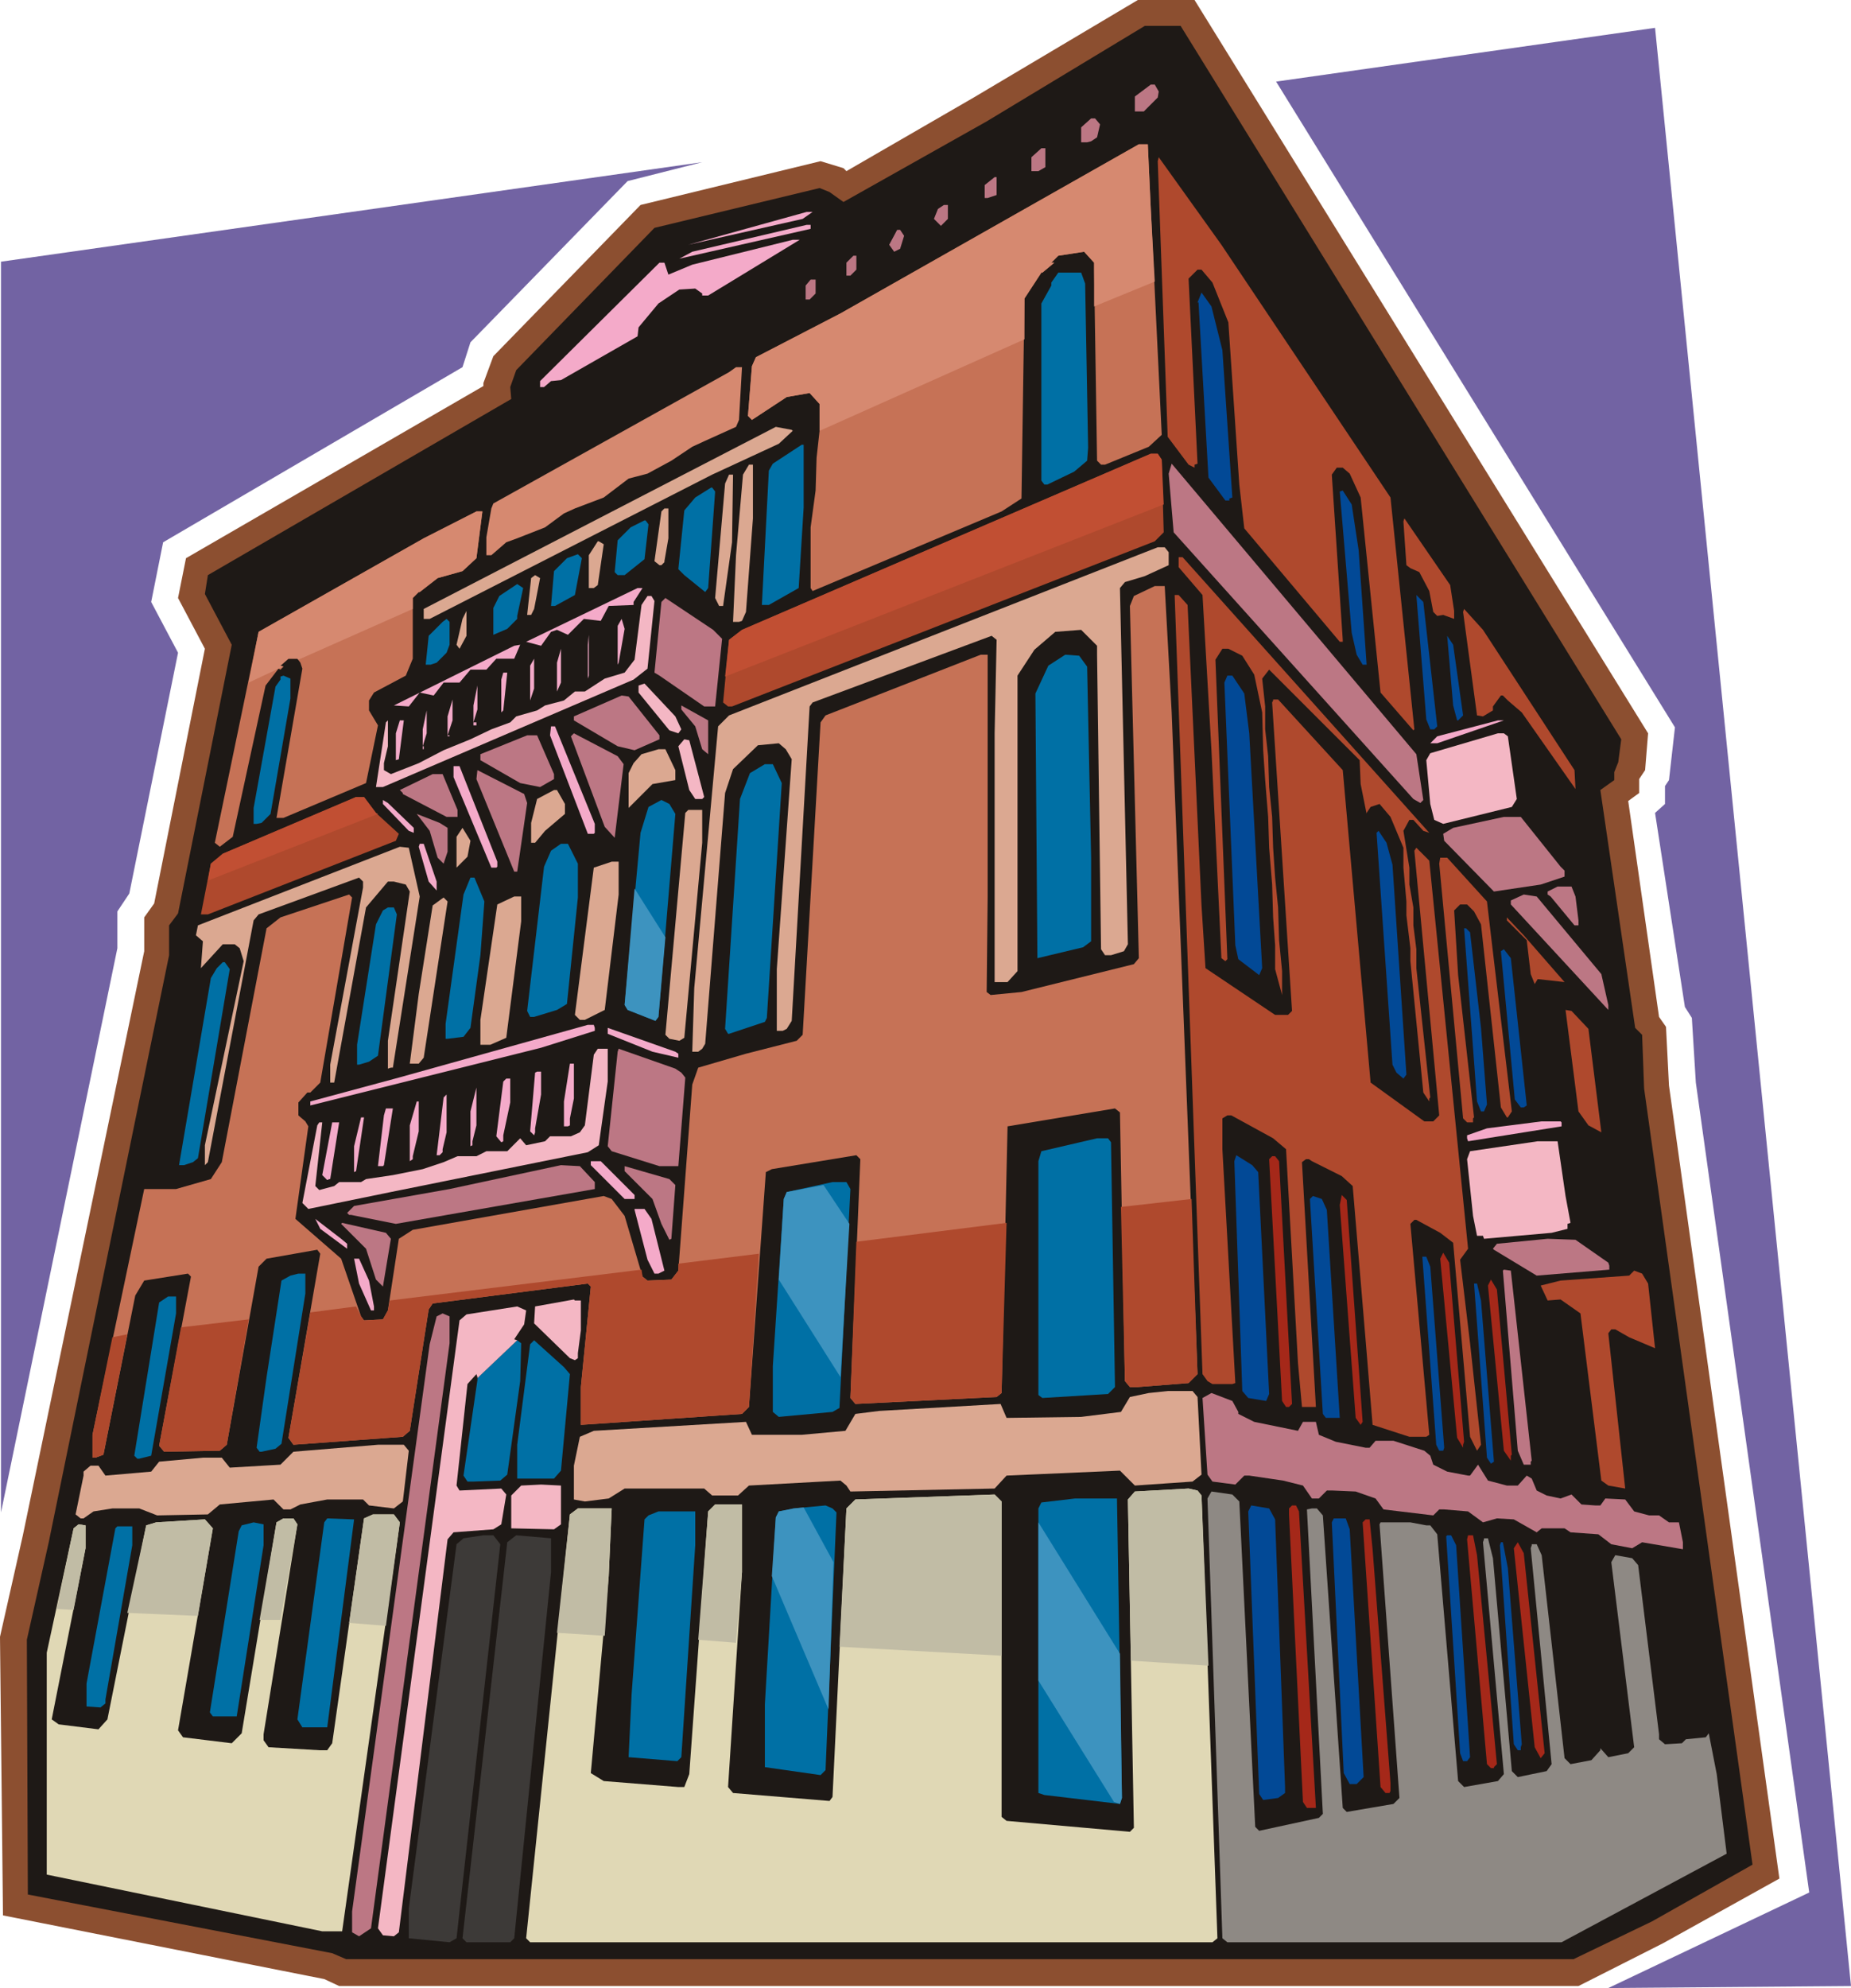 <svg xmlns="http://www.w3.org/2000/svg" fill-rule="evenodd" height="1.998in" preserveAspectRatio="none" stroke-linecap="round" viewBox="0 0 1861 1998" width="1.861in"><style>.pen1{stroke:none}.brush5{fill:#bc7784}.brush6{fill:#c67256}.brush7{fill:#af492d}.brush8{fill:#f4aac9}.brush9{fill:#024996}.brush10{fill:#d68970}.brush11{fill:#dba891}.brush12{fill:#f4b7c4}.brush13{fill:#a52819}.brush14{fill:#0070a5}.brush15{fill:#e0d8b5}</style><path class="pen1" d="M1 263v1257l117-567v-37l12-18 49-242-27-51 12-60 301-176 8-25 158-162 75-19L1 263zm1616 1735 244-2L1664 28l-381 54 401 649-6 53-4 6v18l-10 9 30 195 7 11 4 65 114 814-202 96z" style="fill:#7263a3"/><path class="pen1" style="fill:#8c4f30" d="m1668 1022 7 10 3 59 111 797-117 65-85 43H341l-15-7-323-64-3-280 23-102 122-587v-34l10-14 51-256-27-51 8-40 299-173v-3l10-27 148-152 181-44 23 7 3 3 128-74 165-98h57l456 737-3 37-6 9v14l-11 8 31 217z"/><path class="pen1" style="fill:#1e1916" d="m1644 1033 7 7 2 54 109 780-101 57-79 38H348l-14-6-306-59-1-256 22-98 121-590v-30l9-12 54-270-27-51 3-19 305-177-1-12 6-17 139-143 166-40 10 4 14 10 144-81 159-96h36l443 717-3 23-4 10v8l-14 10 35 239z"/><path class="pen1 brush5" d="m1165 92-1 6-14 14h-9V97l16-12h4l4 7zm-59 33-3 13-6 4-4 1h-6v-15l10-9h4l5 6zm51 85z"/><path class="pen1 brush6" d="m1157 210 11 227-13 12-44 18h-4l-4-4-3-192v-7l-10-11-26 4-7 7h3l-12 10h-1l-17 26-3 201-20 13-190 80-2-3v-61l5-37 1-33 3-27v-27l-10-11-23 4-35 23-4-4 4-50 4-9 85-44 300-170h9l3 65z"/><path class="pen1 brush5" d="m1051 168-7 4h-7v-14l10-9h4v19z"/><path class="pen1 brush7" d="m1398 500 24 233-1 1-33-38-20-196-11-24-7-6h-6l-5 7 11 166v2h-3l-96-114-5-44-11-163-16-40-11-13h-4l-9 9 9 186-3 1v3l-6-3-21-28-10-277 1-4 63 88 170 254z"/><path class="pen1 brush5" d="m1002 196-9 3h-3v-13l10-8h2v18zm-49 24-7 7-7-7 4-10 6-4h4v14z"/><path class="pen1 brush8" d="m807 220-115 26 119-33h6l-10 7zm8 10-132 30 13-7 115-27h4v4z"/><path class="pen1 brush5" d="m909 237-4 13-6 3-5-7 8-15h3l4 6z"/><path class="pen1 brush8" d="M712 297h-6v-2l-7-5-16 1-21 14-20 24-1 9-77 44-10 1-7 6h-4v-6l120-119h5l4 12 24-10 101-25h7l-92 56z"/><path class="pen1 brush5" d="m861 271-6 6h-4v-13l7-7h3v14zm-41 24-6 6h-4v-14l5-6h5v14z"/><path class="pen1 brush9" d="m1229 352 10 148-3 1v2h-4l-17-23-10-176h-1l4-10 10 14 11 44z"/><path class="pen1 brush10" d="m743 422-3 7-31 14-13 6-21 14-24 13-19 5-25 19-29 11-11 5-19 14-28 11-11 4-15 13h-5v-18l5-29 2-5 237-132 7-5h6l-3 53z"/><path class="pen1 brush11" d="m797 433-14 13-67 31-284 145h-6v-10l354-183 16 3 1 1z"/><path class="pen1 brush7" d="m1168 462 2 73-9 9-425 166h-4l-5-4 6-63 13-10 411-177h7l4 6z"/><path class="pen1 brush5" d="m1431 804-3 3-7-4-241-268-5-59 3-10 246 292 7 46z"/><path class="pen1 brush11" d="m757 521-7 94-4 9-3 1h-6l3-67 7-81 6-10h4v54zm-21 24-9 64h-4l-4-8 10-115 4-9h4l-1 68z"/><path class="pen1 brush9" d="m1366 553 8 115h-4l-6-10-5-22-12-142 3-1 9 14 7 46z"/><path class="pen1 brush11" d="m672 541-4 23v1l-3 3h-2l-5-4 7-50 3-3h4v30z"/><path class="pen1 brush8" d="M479 561z"/><path class="pen1 brush6" d="m479 561-14 13-25 7-18 14h-1l-6 6v61l-7 17-32 17-5 8v10l9 15-12 58-83 35h-7l26-150-2-6-3-4h-9l-8 7 3 1-3 3-2-1-13 17-33 152-13 10-5-4 44-212 166-94 53-27h6l-6 47z"/><path class="pen1 brush7" d="M1462 614v8l-11-4-6 1-4-4-4-21-10-19-9-4-4-3-3-44 1-3 46 67 4 26z"/><path class="pen1 brush11" d="m607 547-6 41-4 3h-5v-33l9-14h1l5 3zm568 8v13l-24 11-20 6-5 6 8 358-4 7-13 4h-6l-4-6-4-296v-9l-16-16-26 2-21 18-17 26v297l-10 11h-13V737l2-94-5-4-180 67-3 4-18 316-5 8-4 2h-6v-62l15-211-6-10-7-6-21 2-25 24-8 24-20 252-3 5-4 3h-6l2-64 24-263 11-11 431-169h7l4 5z"/><path class="pen1 brush7" d="m1437 837-6-2-10-11h-4l-6 11 6 37v17l4 23v18l3 24v19l14 130-1 1v3l-6-9-13-132v-13l-4-33v-14l-3-34v-20l-13-31-11-13-9 3-4 6v1l-6-30-1-24-91-91-7 9 3 28v23l3 27 1 31 3 30 1 31 2 30 3 30 1 33 3 31v24l-7-26v-24l-2-28-1-33-3-37-1-31-3-37-2-30-1-38-8-38-12-19-14-7h-6l-7 11 12 301-2 2-4-3-10-209-9-156-24-28v-10h4l248 277z"/><path class="pen1 brush11" d="m537 612-3 6h-4l4-37 4-3 5 3-6 31z"/><path class="pen1 brush6" d="m1178 716 26 665-9 9-51 4h-8l-5-6-5-270-5-4-108 18-6 268-5 4-142 7-5-6 10-240-4-4-85 14-6 3-17 236-7 7-162 11v-38l10-101-3-3-156 20-4 6-19 122-7 6-110 8-5-7 32-185-3-4-51 9-8 8-32 179-7 6-56 1-5-6 32-170-3-3-44 7-9 15-32 160-8 3h-3v-23l52-247h32l35-10 11-17 45-235 14-11 69-23 3 3-32 186-10 10h-3l-9 10v13l7 6 3 5-13 93 46 40 20 58 3 4 19-1 5-9 11-72 14-9 192-34 8 3 13 17 18 61 5 4 24-1 7-9 14-187 6-17 48-14 51-13 6-6 18-314 5-7 156-61h7v243l-1 96 4 3 31-3 113-28 5-6-9-354 4-10 21-10h10l7 127z"/><path class="pen1 brush8" d="M637 605v3l-25 1-8 15-17-2-16 16-11-5-6 2-10 14-15-4 112-54h5l-9 14z"/><path class="pen1 brush7" d="m1194 608 14 302 4 63 70 47h13l4-4-20-310 1-2v-1h5l65 71 28 314 54 39h9l6-6-25-266 2-3 13 13 39 390-8 11 10 84 11 102-4 6-7-14-17-195-13-10-24-13h-2l-4 4 19 212-3 2h-17l-37-12-7-85-13-155-11-10-30-15-3-2h-3l-4 3 14 246h-14l-4-44-12-215-13-11-42-23h-4l-5 3v31l13 235-3 1h-20l-5-3-5-7-28-783h4l9 10z"/><path class="pen1 brush9" d="m1445 730-3 3h-4l-4-10-10-125 7 7 14 125z"/><path class="pen1 brush12" d="m658 604-7 68-14 11-252 108h-7l10-65 2-2v26l-4 17v7l7 4 28-11 25-13 27-11 21-10 19-7 6-6 21-6 8-5 19-5 11-9h10l20-13 20-6 10-13 7-55 6-9h4l3 5z"/><path class="pen1 brush5" d="m726 642-7 68h-11l-45-31-5-3 7-71 4-4 48 32 9 9z"/><path class="pen1 brush7" d="m1583 774 1 19-54-77-14-12-5-5h-2l-8 11v4l-10 6-6-1-14-104 1-3 19 21 92 141z"/><path class="pen1 brush11" d="m462 652-3-4 6-26 4-8v25l-7 13z"/><path class="pen1 brush8" d="m622 666-1 2v-39l4-7 3 10-6 34zm-31 16v-34l1-10v41l-1 3z"/><path class="pen1 brush9" d="m1471 719-5 5h-1l-4-15-6-70 6 9 10 71z"/><path class="pen1 brush8" d="m499 662-10 11h-16l-11 13h-16l-10 13-14-3-11 14-15-1 121-60 6-1-6 14h-18zm61 33v-29l4-14v34l-4 9zm-27 9v-35l4-7v30l-4 12z"/><path class="pen1 brush9" d="m1251 697 5 40 13 236-3 7-21-16-3-14-11-264 3-7h5l12 18z"/><path class="pen1 brush8" d="m506 714-2 2v-33l2-7h4l-4 38z"/><path class="pen1 brush12" d="m685 733-3 4-9-3-31-38v-7l6-2 31 33 6 13z"/><path class="pen1 brush8" d="M476 726h3v3h-3v-20l4-20v24l-4 13z"/><path class="pen1 brush5" d="M663 739v4l-25 11-17-4-44-26v-4l48-21 7 1 31 39z"/><path class="pen1 brush8" d="M450 739h2v1h-2v-20l5-17v21l-5 15z"/><path class="pen1 brush5" d="m712 758-6-5-7-23-14-17v-4l27 15v34z"/><path class="pen1 brush8" d="M425 750h1v3h-1v-20l4-19v23l-4 13zm-24 13-3 1v-27l4-13h4l-5 39zm1044-16h-7l7-7 61-16h6l-67 23zm-847 81v9l-1 1h-6l-38-99 1-9h4l40 98z"/><path class="pen1 brush5" d="m627 768-9 74-10-11-34-91 3-3 44 23 6 8z"/><path class="pen1 brush12" d="m1516 740 9 63-5 8-69 17-9-4-4-16-4-44 4-7 68-20h6l4 3z"/><path class="pen1 brush5" d="M557 778v5l-14 8-20-4-40-23v-6l47-19h10l17 39z"/><path class="pen1 brush12" d="m708 801-2 2h-7l-6-9-11-44 6-7 5 1 15 57z"/><path class="pen1 brush11" d="M679 774v10l-23 4-24 24v-35l5-10 8-9 17-5h7l10 21z"/><path class="pen1 brush8" d="M500 866v5l-1 1h-5l-38-91v-11h6l38 96z"/><path class="pen1 brush5" d="m530 807-10 69h-3l-38-93 1-9 47 24 3 9zm-70 7v7h-11l-44-23v-1l-3-3 33-16h10l15 36z"/><path class="pen1 brush11" d="M568 808v10l-20 17-10 12h-4v-20l6-24 17-9h3l8 14z"/><path class="pen1 brush7" d="m378 817 23 21-3 7-189 74h-7l10-51 12-10 134-57h8l12 16z"/><path class="pen1 brush8" d="M416 832v5l-5-2-26-27v-4l5 3 26 25z"/><path class="pen1 brush11" d="m706 847-18 196-5 3-10-2-4-4 20-223 3-3h14v33z"/><path class="pen1 brush5" d="M450 832v24l-4 12-6-6-8-27-13-17 23 9 8 5zm1119 39 4 4v6l-24 8-47 7-50-51-1-7 10-6 51-11h17l40 50z"/><path class="pen1 brush9" d="m1400 869 14 211-3 4-7-6-4-8-16-233 2-2 8 12 6 22z"/><path class="pen1 brush11" d="m470 861-11 11v-31l6-9 8 13-3 16z"/><path class="pen1 brush8" d="M439 886v9l-8-9-10-35 1-3h4l13 38z"/><path class="pen1 brush11" d="m422 901-27 172h-2l-3 1v-28l22-150-4-7-12-3h-6l-22 26-32 176h-4v-18l33-178v-6l-4-4-101 37-5 6-46 243-3 3v-20l39-185-4-13-5-4h-12l-22 24 2-27-7-6 2-10 203-79 9 1 11 49z"/><path class="pen1 brush7" d="m1495 906 4 34 21 177-4 6h-1l-6-10-20-184-7-13-7-7h-7l-6 6 4 65 16 143-1 1v4h-6l-4-4-24-256 1-6h7l40 44z"/><path class="pen1 brush11" d="m622 899-14 116-20 10h-5l-5-5 19-148 18-6h7v33z"/><path class="pen1 brush5" d="m1584 901 3 24v5h-4l-24-29-3-2v-3l10-5h14l4 10zm26 78 7 31v5l-98-106v-4l13-6 13 2 65 78z"/><path class="pen1 brush11" d="m524 926-15 117-16 7h-10v-25l17-116 17-8h7v25zm-98 137-5 6h-9l9-70 14-89 11-8 4 4-24 157z"/><path class="pen1 brush9" d="m1489 1033 6 77-3 7h-3l-4-10-13-174h2l4 4 11 96z"/><path class="pen1 brush7" d="m1573 987-27-3-3 5-4-10-4-34-20-20v-3l17 18 41 47z"/><path class="pen1 brush9" d="m1535 1111-3 2h-3l-6-8-14-149 3-2 7 9 16 148z"/><path class="pen1 brush7" d="m1597 1034 13 104-13-7-10-14-13-102 6 1 17 18z"/><path class="pen1 brush8" d="M598 1033v3l-54 17-232 58v-4l89-24 190-53h6l1 3zm84 26v4l-26-6-45-18v-6l68 24 3 2z"/><path class="pen1 brush12" d="m611 1087-9 64-11 7-198 40-83 17-6-6 15-78 2-3h3l-7 64 4 4 15-4 5-4h22l5-3 27-4 30-6 21-7 14-6h19l10-5h21l13-13 6 7 19-4 5-5h21l9-4 5-7 9-71 4-6h10v33z"/><path class="pen1 brush5" d="m685 1078 4 5-7 89h-19l-48-15-4-5 10-95 1-3 57 20 6 4z"/><path class="pen1 brush8" d="m577 1104-4 20v7l-2 1h-4v-25l6-38h4v35zm-33-4-6 34v4l-1 3-4-4 5-59 2-1h4v23zm-31 8-7 33v6l-2 1-5-6 7-55 3-3h4v24zm-38 39v4l-2 1v-35l6-24v38l-4 16zm-30 8v3l-3 3h-3l7-58 3-3v38l-4 17zm-24-18-6 25v3l-3 2v-36l7-24h2v30zm-35 34-1 1h-5l6-51 2-7h7l-9 57zm-28 6-2 1v-26l7-29h3l-8 54zm1212-49v4l-94 15-1-3v-3l20-7 55-7h19l1 1zm-1238 57h-1l-2 1-5-5 10-53h7l-9 57z"/><path class="pen1 brush12" d="m1574 1202 5 27-3 1v5l-16 4-68 6-1-3h-6l-4-20-6-57 3-8 68-10h20l8 55z"/><path class="pen1 brush9" d="m1265 1178 11 223-3 7-18-3-6-7-8-231 2-6 16 10 6 7z"/><path class="pen1 brush13" d="m1286 1167 13 244-3 3h-3l-4-6-13-243 3-3h3l4 5z"/><path class="pen1 brush8" d="M638 1201v4h-10l-34-34v-4h10l34 34z"/><path class="pen1 brush5" d="M598 1188v7l-200 35-45-9h-2l-2-2 7-7 96-17 112-24 19 1 15 16zm81 3-4 54-2 1-8-16-9-25-28-28v-5l45 13 6 6z"/><path class="pen1 brush9" d="m1334 1216 13 209h-14l-3-4-13-216 3-3 9 3 5 11z"/><path class="pen1 brush13" d="m1370 1429-2 3-5-7-16-214 2-10 5 5 16 223z"/><path class="pen1 brush8" d="m655 1225 13 52-6 3h-4l-7-14-13-50v-1h10l7 10zm-306 25v5l-27-20-5-10 26 20 6 5z"/><path class="pen1 brush5" d="m393 1245-8 48-7-7-10-31-25-25 1-1 44 10 5 6zm1224 24 1 3v4l-73 6-43-26-1-1 4-5 51-5 28 1 33 23z"/><path class="pen1 brush9" d="m1438 1273 14 182-1 3h-4l-3-6-14-189h4l4 10z"/><path class="pen1 brush13" d="m1472 1449-1 3v3l-6-10-17-180 3-6 6 10 15 180z"/><path class="pen1 brush8" d="m371 1287 5 26v4h-3l-12-27-5-25h5l10 22z"/><path class="pen1 brush5" d="m1540 1468-1 1v3h-7l-6-14-15-181 1-1 7 1 21 191z"/><path class="pen1 brush7" d="m1657 1290 7 65-26-11-14-8h-4l-3 4 17 156-17-3-7-5-21-168-20-14-13 1-7-15 20-5 69-5 5-5 8 3 6 10z"/><path class="pen1 brush9" d="m1489 1307 13 162-3 2-4-6-13-175h3l4 17z"/><path class="pen1 brush13" d="m1520 1462-1 1v5l-7-10-16-166 3-6 6 10 15 166z"/><path class="pen1 brush12" d="M584 1307v30l-3 23v5l-3 2-5-2-36-35 1-17 39-7 1 1h6z"/><path class="pen1 brush14" d="m520 1347 4 3-1 38-13 94-7 6-27 1h-6l-4-6 14-96v-2l40-38z"/><path class="pen1 brush8" d="M527 1331z"/><path class="pen1 brush12" d="m527 1331-10 15 3 1-40 38v-1l-1-3-9 10-11 102 3 5 42-2 5 6-5 30-8 5-40 3-6 7-49 395-5 4-11-1-5-7 82-611 7-6 51-8 9 4-2 14z"/><path class="pen1 brush5" d="m452 1350-79 588-12 8-7-4v-21l78-570 7-28 6-3 7 3v27z"/><path class="pen1 brush14" d="m573 1381-9 97-7 8h-37v-34l13-101 4-4 30 27 6 7z"/><path class="pen1 brush11" d="m1204 1404 4 78-9 7-58 4-15-15-114 5-12 13-145 3-4-6-6-5-92 5-11 10h-26l-8-7h-80l-16 10-24 3-11-2v-34l6-29 14-6 153-9 6 13h50l44-4 10-17 24-3 122-7 6 14 75-1 40-5 9-15 19-4 19-2h25l5 6z"/><path class="pen1 brush5" d="M1245 1419v2l16 8 44 9 5-9h13l3 13 17 7 30 6h4l6-7h18l31 10 6 5 3 9 14 7 21 4h2l8-11 10 16 19 5h11l9-10 5 3 5 12 10 5 14 3 11-4 10 10 14 1h5l5-7 20 1 9 12 15 4h10l10 7h10l4 20v7l-41-7-10 6-21-4-13-10-28-2-6-4h-23l-5 4-23-13-17-1-14 4-15-11-24-2h-5l-6 6-50-6-8-11-20-7-23-1h-6l-8 8h-7l-9-13-20-5-34-5h-5l-9 9-23-3-5-7-5-77 9-5 21 8 6 11z"/><path class="pen1 brush11" d="m411 1458-6 51-9 7-25-3-6-6h-36l-27 5-10 5h-7l-10-10-54 5-12 10-51 1-18-7h-27l-19 3-10 7h-3l-5-4 8-39v-4l7-6h8l7 10 46-4 8-10 44-4h19l8 10 51-3 13-13 85-7h26l5 6z"/><path class="pen1 brush12" d="m564 1532-7 5-43-1v-33l10-10 20-1 20 1v39z"/><path class="pen1 brush15" d="m1208 1503 16 445-5 4H533l-4-4 44-426 8-6h34l-3 68-18 198 13 8 75 6h6l5-13 19-264 7-7h27v68l-14 216 5 6 97 8 3-4 14-290 9-9 140-5 7 7v317l5 4 124 11 4-4-6-330 7-8 54-3 9 2 4 5z"/><path class="pen1 brush9" d="m1282 1527 10 269v6l-7 5-15 2-4-6-11-284 3-6 18 3 6 11z"/><path class="pen1" style="fill:#8e8984" d="m1246 1509 16 327 4 4 60-13 4-4-16-306 5-1h5l6 7 20 294 4 4 47-8 6-6-20-275 1-2h30l16 3h4l7 9 21 248 6 6 34-6 6-7-21-233 1-3v-1h4l5 20 19 214 6 6 29-6 5-7-21-217 1-3v-1h5l5 11 23 204 6 6 21-4 9-10v-2l8 9 20-4 6-6-23-186 4-7 17 3 6 7 21 170v5l6 5 17-1 4-4 20-2 3-4 8 41 10 80-166 89h-336l-5-4-15-442 4-7 21 3 7 7z"/><path class="pen1 brush9" d="m1357 1537 14 249-7 7h-7l-6-11-12-252 2-4h12l4 11z"/><path class="pen1 brush13" d="m1306 1519 17 298h-9l-4-6-14-289v-6l3-3h4l3 6z"/><path class="pen1 brush15" d="m402 1530-58 411h-20l-277-57v-223l27-125 5-4 7 1v23l-34 172 7 5 40 5 9-10 39-195 10-3 49-3 8 9-35 203 5 7 49 6 10-10 35-212 7-4h10l4 6-34 211v6l5 7 51 3h8l5-7 32-226 9-4h21l6 8z"/><path class="pen1 brush13" d="m1380 1557 18 235v8l-1 2h-4l-5-6-18-266 3-3h4l3 30z"/><path class="pen1 brush9" d="m1464 1553 14 213-3 4h-4l-3-8-14-218 1-1h4l5 10zm52 23 14 177-1 3v3h-3l-4-6-14-200 1-3h2l5 26z"/><path class="pen1" d="m503 1552-44 396-7 4-41-4v-30l48-366 7-6 20-3h10l7 9zm51 28-37 368-4 4h-44l-4-4 45-398 9-7 35 3v34z" style="fill:#3d3a38"/><path class="pen1 brush13" d="m1485 1563 20 210-3 3v1h-3l-4-4-20-226 1-4h5l4 20zm68 199-4 5-6-11-21-200 4-6 6 11 21 201z"/><path class="pen1 brush14" d="m699 1553-14 213-4 4-49-4 3-63 13-176 4-4 10-4h37v34zm142-33-11 259-5 5-56-8v-63l11-188 3-6 15-3 32-3 7 3 4 4zm287 287-2 6-76-9-6-2v-286l3-6 34-4h42l5 301zm-11-659 4 246-7 7-66 4-4-3v-235l3-10 56-13h11l3 4zm-262 47-11 220-7 4-54 5-6-5v-46l11-168 3-7 46-10h14l4 7zm238-525 4 192v84l-8 6-46 11-2-266 13-28 17-11 14 1 8 11zm-29-396h23l4 11 3 165-1 13-13 11-27 13h-3l-3-4V305l10-18v-3l7-10zM285 679l7 3v20l-20 116-9 9-5 1h-3v-16l22-122 5-7v-3l3-1zm293-81-20 11h-4l3-35 13-13 11-4 4 4-7 37zm-58 21v3l-10 10-14 6v-27l6-12 18-12 6 4-6 28zm-68 29-3 8-10 10-6 2h-5l3-29 14-14 4-3 3 3v23zm200-121-4 35-20 16h-7l-3-3 3-32 13-13 14-7h1l3 4zm67-33-7 97-3 4-21-17-6-6 6-59 11-13 16-10h1l3 4zm89 16-5 81-30 17h-7l7-135 4-7 29-19h2v63zm-22 277-15 236-2 4-36 12h-1l-3-5 15-231 10-26 15-9h8l9 19zm-107 31-17 204-3 4-28-11-3-5 16-173 8-26 13-7 8 4 6 10zm-98 50v34l-11 107-10 6-23 7h-4l-3-6 17-145 7-16 10-7h7l10 20zm-94 38-4 54-10 73-7 9-16 2h-2v-15l18-130 7-17h4l10 24zm-88 13-19 142-9 6-10 3h-2v-20l19-121 7-14 5-3h6l3 7zm-168 55-32 190-5 4-9 3h-5l32-188 6-10 6-6h2l5 7zm-54 346-25 143-12 3h-2l-3-3 25-154 9-6h8v17zm130-20-24 151-6 5-14 3h-2l-3-4 10-71 15-97 9-5 8-2h7v20zm22 436h-25l-5-8 27-198 3-4 27 1-27 209zm-64-183-27 172h-24l-3-4 29-182 3-6 12-3 10 2v21zm-132 0-27 155v4l-5 4-14-1v-23l29-156 2-2h15v19z"/><path class="pen1 brush10" d="m824 433 206-92v-41l17-26h1l12-10h-3l7-7 26-4 10 11v44l61-25-4-73-3-65h-9L845 315l-85 44-4 9-4 50 4 4 35-23 23-4 10 11v27zM250 686l30-14 5-2-3-1 8-7h9l1 1 115-51v-11l6-6h1l18-14 25-7 14-13 6-47h-6l-53 27-166 94-10 51z"/><path class="pen1 brush7" d="m113 1344 15-3-24 121-8 3h-3v-23l20-98zm69-10 68-8-22 126-7 6-56 1-5-6 22-119zm130-15 46-6 5 10 3 4 19-1 5-9 2-10 253-31 1 7 5 4 24-1 7-9v-7l81-10-10 154-7 7-162 11v-38l10-101-3-3-156 20-4 6-19 122-7 6-110 8-5-7 22-126zm549-71 151-19-5 171-5 4-142 7-5-6 6-157zm266-35 71-8 6 176-9 9-51 4h-8l-5-6-4-175z"/><path class="pen1" d="m560 1641 48 3 4-60 3-68h-34l-8 6-13 119zm142 7 38 3 6-71v-68h-27l-7 7-10 129zm142 7 163 9v-155l-7-7-140 5-9 9-7 139zm293 14 78 5-7-171-4-5-9-2-54 3-7 8 3 162zM57 1617l17 1 12-62v-23l-7-1-5 4-17 81zm71 4 71 3 15-88-8-9-49 3-10 3-19 88zm133 7h21l17-96-4-6h-10l-7 4-17 98zm90 3 37 3 14-104-6-8h-21l-9 4-15 105z" style="fill:#c1bca5"/><path class="pen1" d="m854 1230-26-39-37 7-3 7-5 81 62 98 9-154zm-78 354 57 134 5-148-30-55-10 1-15 3-3 6-4 59zm350 78-82-132v159l76 122 6 2 2-6-2-145zM669 942l-31-49-10 117 3 5 28 11 3-4 7-80z" style="fill:#3d93bf"/><path class="pen1" d="m729 680 441-173-2-45-4-6h-7L746 633l-13 10-4 37zM209 885l171-67-2-1-12-16h-8l-134 57-12 10-3 17z" style="fill:#c14f33"/></svg>
